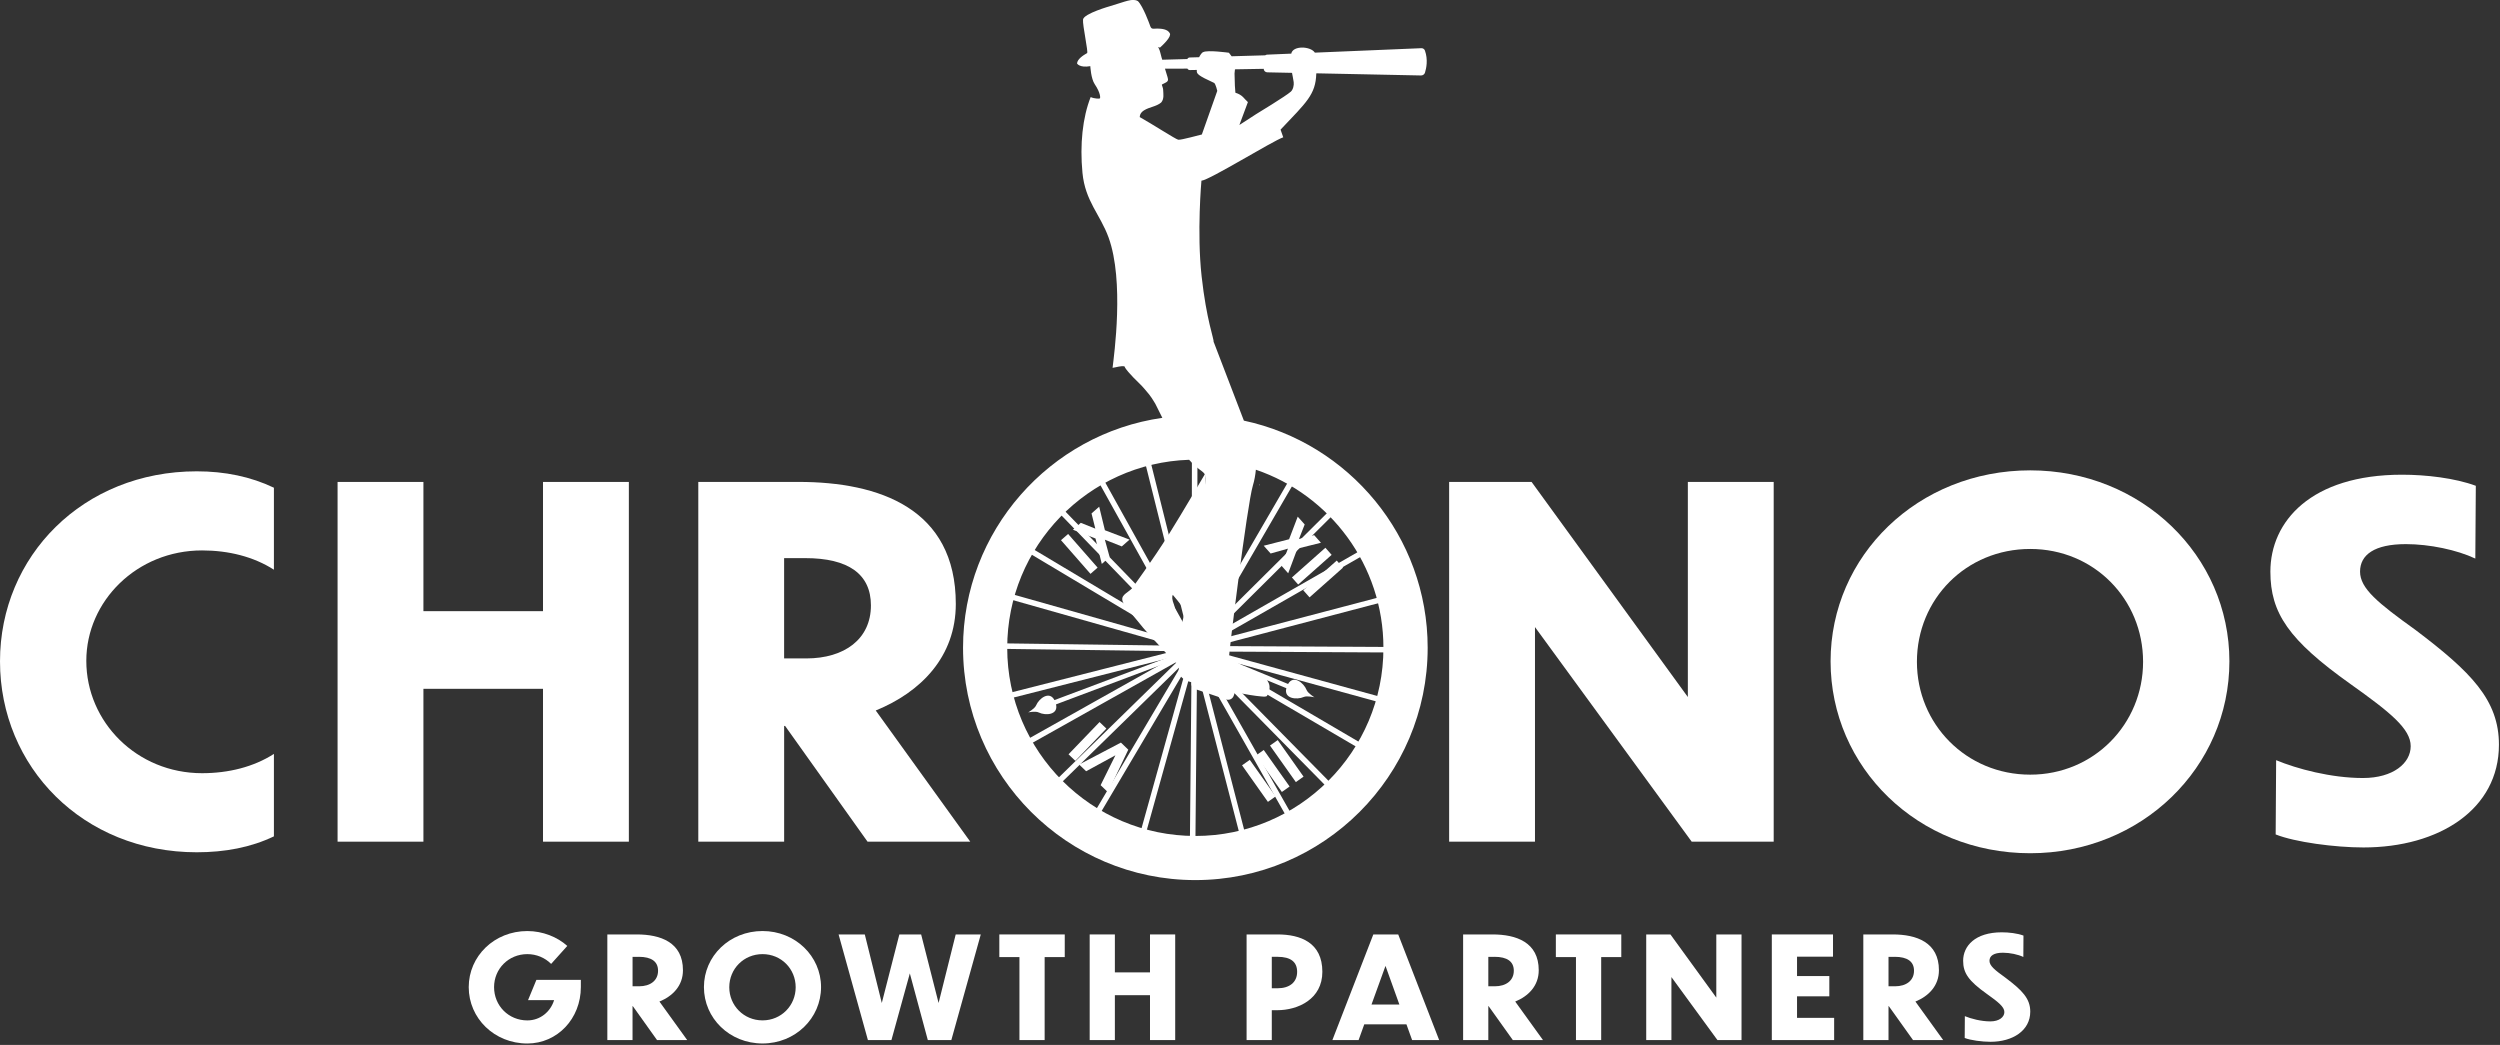 <?xml version="1.0" encoding="UTF-8" standalone="no"?>
<!DOCTYPE svg PUBLIC "-//W3C//DTD SVG 1.1//EN" "http://www.w3.org/Graphics/SVG/1.1/DTD/svg11.dtd">
<svg width="100%" height="100%" viewBox="0 0 1012 423" version="1.1" xmlns="http://www.w3.org/2000/svg" xmlns:xlink="http://www.w3.org/1999/xlink" xml:space="preserve" xmlns:serif="http://www.serif.com/" style="fill-rule:evenodd;clip-rule:evenodd;stroke-linejoin:round;stroke-miterlimit:2;">
    <rect x="0" y="0" width="1012" height="423" fill="#333333" stroke="none"/>
    <g>
        <path d="M427.48,285.13C428.5,289.44 423.18,289.74 420.48,288.41C419.17,287.76 416.2,288.38 416.2,288.38C416.2,288.38 418.84,286.88 419.41,285.54C420.57,282.76 424.77,279.49 426.84,283.4L483.15,262.24C483.59,262.07 484.1,262.33 484.28,262.8C484.46,263.28 484.24,263.8 483.8,263.97L427.48,285.13Z" style="fill:white;"/>
        <path d="M486.78,255.85C486.25,256.75 479.58,246.24 474.73,240.79C474.37,241.61 474.42,242.71 475.28,244.92C475.28,244.92 476.74,250.6 477.62,252.68C478.05,253.71 479.97,257.9 480.39,258.96C481.1,260.77 477.9,269.09 477.9,269.09C475.74,269.03 470.99,263.13 469.38,261.45C467.77,259.77 463,254.64 460.49,251.37C457.98,248.1 456.46,247.31 454.78,244.17C453.11,241.03 456.01,240.36 458.18,238.24C458.18,238.24 466.88,226.33 472.92,216.66C478.97,206.99 488.14,191.25 488.14,191.25L486.78,255.85Z" style="fill:white;fill-rule:nonzero;"/>
        <g>
            <path d="M235.13,399.53L235.13,396.66L217.13,396.66L213.75,404.86L224.3,404.86C222.87,409.56 218.68,413.06 213.47,413.06C205.85,413.06 200,407.1 200,399.59C200,392.19 205.85,386.23 213.47,386.23C217.14,386.23 220.58,387.66 223.1,390.19L229.64,382.91C225.63,379.3 219.72,376.89 213.47,376.89C200.11,376.89 189.74,387.04 189.74,399.59C189.74,412.2 200.12,422.41 213.47,422.41C225.62,422.4 235.13,412.37 235.13,399.53" style="fill:white;fill-rule:nonzero;"/>
            <path d="M258.58,387.32C263.68,387.32 266.38,389.21 266.38,392.94C266.38,396.95 263.23,399.25 258.7,399.25L256.06,399.25L256.06,387.33L258.58,387.33L258.58,387.32ZM265.97,421.02L278.18,421.02L266.94,405.43C272.27,403.25 276.46,399.07 276.46,392.76C276.46,381.41 267.34,378.26 257.77,378.26L245.85,378.26L245.85,421.03L256.05,421.03L256.05,407.27L256.16,407.27L265.97,421.02Z" style="fill:white;fill-rule:nonzero;"/>
            <path d="M308.68,386.23C316.25,386.23 322.09,392.19 322.09,399.64C322.09,407.04 316.24,413.05 308.68,413.05C301.06,413.05 295.21,407.03 295.21,399.64C295.21,392.19 301.06,386.23 308.68,386.23M308.68,376.88C295.32,376.88 284.95,387.03 284.95,399.58C284.95,412.19 295.33,422.4 308.68,422.4C321.92,422.4 332.36,412.2 332.36,399.58C332.36,387.03 321.92,376.88 308.68,376.88" style="fill:white;fill-rule:nonzero;"/>
            <path d="M386.87,378.26L379.94,406.01L372.88,378.26L364.06,378.26L356.95,406.01L350.07,378.26L339.46,378.26L351.33,421.02L360.85,421.02L368.3,394.03L375.58,421.02L385.1,421.02L397.02,378.26L386.87,378.26Z" style="fill:white;fill-rule:nonzero;"/>
            <path d="M404.53,378.26L404.53,387.43L412.67,387.43L412.67,421.02L422.87,421.02L422.87,387.43L431.01,387.43L431.01,378.26L404.53,378.26Z" style="fill:white;fill-rule:nonzero;"/>
            <path d="M465.52,378.26L465.52,393.62L451.3,393.62L451.3,378.26L441.1,378.26L441.1,421.02L451.3,421.02L451.3,402.85L465.52,402.85L465.52,421.02L475.72,421.02L475.72,378.26L465.52,378.26Z" style="fill:white;fill-rule:nonzero;"/>
            <path d="M517.17,387.32C522.56,387.32 525.08,389.44 525.08,393.4C525.08,397.64 521.98,400.05 517.17,400.05L514.82,400.05L514.82,387.32L517.17,387.32ZM517,408.93C525.43,408.93 535.29,404.46 535.29,393.39C535.29,381.52 526.4,378.26 517.17,378.26L504.62,378.26L504.62,421.02L514.82,421.02L514.82,408.92L517,408.92L517,408.93Z" style="fill:white;fill-rule:nonzero;"/>
            <path d="M560.85,390.99L566.47,406.64L555.18,406.64L560.85,390.99ZM555.92,378.26L539.35,421.02L549.96,421.02L552.25,414.66L569.33,414.66L571.62,421.02L582.57,421.02L566,378.26L555.92,378.26Z" style="fill:white;fill-rule:nonzero;"/>
            <path d="M604.99,387.32C610.09,387.32 612.79,389.21 612.79,392.94C612.79,396.95 609.64,399.25 605.11,399.25L602.47,399.25L602.47,387.33L604.99,387.33L604.99,387.32ZM612.39,421.02L624.6,421.02L613.36,405.43C618.69,403.25 622.88,399.07 622.88,392.76C622.88,381.41 613.77,378.26 604.19,378.26L592.27,378.26L592.27,421.03L602.47,421.03L602.47,407.27L602.58,407.27L612.39,421.02Z" style="fill:white;fill-rule:nonzero;"/>
            <path d="M629.81,378.26L629.81,387.43L637.95,387.43L637.95,421.02L648.16,421.02L648.16,387.43L656.3,387.43L656.3,378.26L629.81,378.26Z" style="fill:white;fill-rule:nonzero;"/>
            <path d="M694.76,378.26L694.76,403.83L676.19,378.26L666.39,378.26L666.39,421.02L676.59,421.02L676.59,395.52L695.22,421.02L704.97,421.02L704.97,378.26L694.76,378.26Z" style="fill:white;fill-rule:nonzero;"/>
            <path d="M717.23,378.26L717.23,421.02L742.46,421.02L742.46,412.03L727.44,412.03L727.44,403.31L740.51,403.31L740.51,395.11L727.44,395.11L727.44,387.26L742,387.26L742,378.26L717.23,378.26Z" style="fill:white;fill-rule:nonzero;"/>
            <path d="M766.99,387.32C772.09,387.32 774.79,389.21 774.79,392.94C774.79,396.95 771.64,399.25 767.11,399.25L764.47,399.25L764.47,387.33L766.99,387.33L766.99,387.32ZM774.39,421.02L786.6,421.02L775.36,405.43C780.69,403.25 784.88,399.07 784.88,392.76C784.88,381.41 775.77,378.26 766.19,378.26L754.27,378.26L754.27,421.03L764.47,421.03L764.47,407.27L764.58,407.27L774.39,421.02Z" style="fill:white;fill-rule:nonzero;"/>
            <path d="M819.1,378.72C816.63,377.8 813.2,377.4 810.33,377.4C799.5,377.4 794.68,382.96 794.68,388.92C794.68,393.85 796.86,397.06 804.2,402.28C808.96,405.66 811.37,407.61 811.37,409.68C811.37,411.69 809.31,413.46 805.69,413.46C801.91,413.46 797.84,412.37 795.37,411.34L795.31,420.17C797.6,421.09 802.36,421.72 805.74,421.72C814.74,421.72 821.85,417.19 821.85,409.51C821.85,404.18 818.53,400.85 811.93,395.87C807.46,392.66 805.34,390.94 805.34,388.93C805.34,386.92 807.06,385.66 810.79,385.66C813.6,385.66 816.87,386.35 819.05,387.38L819.1,378.72Z" style="fill:white;fill-rule:nonzero;"/>
        </g>
        <g>
            <path d="M110.88,197.43C101.51,192.94 90.97,190.79 79.65,190.79C33.58,190.79 0,225.15 0,267.7C0,310.45 33.58,345 79.65,345C90.97,345 101.51,343.05 110.88,338.56L110.88,305.18C102.68,310.45 92.53,312.99 81.79,312.99C55.43,312.99 34.94,292.3 34.94,267.51C34.94,243.3 55.44,222.81 81.79,222.81C92.52,222.81 102.68,225.35 110.88,230.62L110.88,197.43Z" style="fill:white;fill-rule:nonzero;"/>
            <path d="M136.65,340.71L171.4,340.71L171.4,278.83L219.81,278.83L219.81,340.71L254.56,340.71L254.56,195.09L219.81,195.09L219.81,247.4L171.4,247.4L171.4,195.09L136.65,195.09L136.65,340.71Z" style="fill:white;fill-rule:nonzero;"/>
            <path d="M326,225.93C343.37,225.93 352.55,232.37 352.55,245.06C352.55,258.72 341.81,266.53 326.39,266.53L317.41,266.53L317.41,225.93L326,225.93ZM351.18,340.71L392.76,340.71L354.5,287.61C372.66,280.19 386.91,265.94 386.91,244.47C386.91,205.82 355.87,195.08 323.27,195.08L282.67,195.08L282.67,340.71L317.42,340.71L317.42,293.86L317.81,293.86L351.18,340.71Z" style="fill:white;fill-rule:nonzero;"/>
            <path d="M684.8,340.71L717.99,340.71L717.99,195.09L683.24,195.09L683.24,282.15L619.99,195.09L586.61,195.09L586.61,340.71L621.36,340.71L621.36,253.84L684.8,340.71Z" style="fill:white;fill-rule:nonzero;"/>
            <path d="M821.84,222.22C847.61,222.22 867.52,242.52 867.52,267.9C867.52,293.08 847.61,313.58 821.84,313.58C795.88,313.58 775.97,293.08 775.97,267.9C775.96,242.52 795.88,222.22 821.84,222.22M821.84,190.4C776.36,190.4 741.02,224.95 741.02,267.7C741.02,310.65 776.35,345.39 821.84,345.39C866.93,345.39 902.46,310.64 902.46,267.7C902.46,224.95 866.93,190.4 821.84,190.4" style="fill:white;fill-rule:nonzero;"/>
            <path d="M1002.21,196.65C993.82,193.53 982.1,192.16 972.34,192.16C935.45,192.16 919.05,211.09 919.05,231.4C919.05,248.19 926.47,259.12 951.45,276.88C967.65,288.4 975.85,295.03 975.85,302.06C975.85,308.89 968.82,314.94 956.52,314.94C943.64,314.94 929.78,311.23 921.38,307.72L921.19,337.78C929,340.9 945.2,343.05 956.72,343.05C987.37,343.05 1011.57,327.63 1011.57,301.47C1011.57,283.32 1000.25,271.99 977.8,255.01C962.57,244.08 955.35,238.22 955.35,231.39C955.35,224.56 961.2,220.26 973.9,220.26C983.47,220.26 994.59,222.6 1002.01,226.11L1002.21,196.65Z" style="fill:white;fill-rule:nonzero;"/>
        </g>
        <path d="M509.82,196.1C509.72,196.09 509.66,196.07 509.65,196.06C509.94,196.92 509.91,196.57 509.82,196.1" style="fill:white;fill-rule:nonzero;"/>
        <path d="M484.44,257.14C487.63,257.14 490.22,259.73 490.22,262.92C490.22,266.11 487.63,268.7 484.44,268.7C481.25,268.7 478.66,266.11 478.66,262.92C478.66,259.73 481.25,257.14 484.44,257.14Z" style="fill:white;"/>
        <g>
            <path d="M482.73,348.46L482.72,348.46C482.1,348.45 481.61,347.95 481.61,347.33L482.33,271.05L461.84,344.53C461.67,345.13 461.06,345.47 460.46,345.31C459.87,345.14 459.52,344.53 459.68,343.93L480.17,270.45L441.32,336.1C441.01,336.63 440.32,336.81 439.79,336.49C439.26,336.18 439.08,335.49 439.4,334.96L478.25,269.31L423.7,322.63C423.26,323.06 422.55,323.05 422.12,322.61C421.69,322.17 421.7,321.46 422.14,321.03L476.69,267.71L410.17,305.05C409.63,305.35 408.95,305.16 408.65,304.62C408.35,304.08 408.54,303.4 409.08,303.1L475.6,265.76L401.67,284.56C401.07,284.71 400.46,284.35 400.31,283.75C400.16,283.15 400.52,282.54 401.12,282.39L475.05,263.59L398.77,262.56C398.15,262.55 397.66,262.04 397.67,261.43C397.68,260.81 398.16,260.33 398.8,260.33L475.08,261.36L401.68,240.57C401.09,240.4 400.74,239.78 400.91,239.19C401.08,238.6 401.7,238.25 402.29,238.42L475.69,259.21L410.2,220.09C409.67,219.77 409.5,219.09 409.81,218.56C410.13,218.03 410.81,217.86 411.34,218.17L476.83,257.29L423.74,202.52C423.31,202.08 423.32,201.37 423.76,200.94C424.2,200.51 424.91,200.52 425.34,200.96L478.43,255.73L441.37,189.06C441.07,188.52 441.26,187.84 441.8,187.54C442.34,187.24 443.02,187.43 443.32,187.97L480.38,254.65L461.89,180.64C461.74,180.04 462.1,179.43 462.7,179.29C463.3,179.14 463.9,179.5 464.05,180.1L482.4,253.55L482.49,177.84C482.49,177.22 482.99,176.72 483.61,176.72C484.23,176.72 484.73,177.22 484.73,177.84L484.64,254.12L504.52,180.47C504.68,179.87 505.3,179.52 505.89,179.68C506.49,179.84 506.84,180.45 506.68,181.05L486.8,254.7L525.11,188.73C525.42,188.2 526.1,188.01 526.64,188.33C527.17,188.64 527.35,189.32 527.05,189.86L488.74,255.83L542.86,202.06C543.3,201.63 544.01,201.63 544.44,202.07C544.87,202.51 544.87,203.22 544.43,203.65L490.31,257.42L556.52,219.54C557.05,219.24 557.74,219.42 558.05,219.95C558.36,220.49 558.17,221.17 557.64,221.48L491.43,259.36L565.21,239.96C565.8,239.8 566.42,240.16 566.57,240.76C566.73,241.36 566.37,241.97 565.77,242.12L491.99,261.52L568.27,261.92C568.89,261.92 569.38,262.43 569.38,263.04C569.38,263.66 568.88,264.15 568.26,264.15L568.25,264.15L491.97,263.75L565.54,283.93C566.14,284.09 566.49,284.71 566.32,285.3C566.16,285.9 565.54,286.24 564.95,286.08L491.38,265.9L557.19,304.48C557.72,304.79 557.9,305.48 557.59,306.01C557.28,306.54 556.59,306.72 556.06,306.41L490.25,267.83L543.79,322.17C544.22,322.61 544.22,323.32 543.78,323.75C543.34,324.18 542.63,324.18 542.2,323.74L488.66,269.4L526.27,335.77C526.57,336.31 526.39,336.99 525.85,337.29C525.31,337.59 524.63,337.41 524.33,336.87L486.72,270.5L505.82,344.35C505.98,344.95 505.62,345.56 505.02,345.71C504.43,345.87 503.81,345.51 503.66,344.91L484.56,271.06L483.84,347.34C483.84,347.96 483.34,348.46 482.73,348.46Z" style="fill:white;fill-rule:nonzero;"/>
        </g>
        <path d="M503.52,170.27C498.45,157.06 491.34,138.51 491.34,138.51C491.34,138.51 491.33,138.51 491.29,138.53C491.48,137.23 488.37,129.61 486.41,111.81C484.45,94.01 486.34,73.15 486.34,73.15C489.54,72.94 515.29,56.97 519.46,55.58C519.46,55.58 518.54,53.02 518.37,52.48C528.83,41.42 532.59,38.33 532.83,29.77L532.89,29.77C532.88,29.74 532.88,29.71 532.87,29.68L575.23,30.55C575.95,30.56 576.61,30.11 576.83,29.41C577.38,27.66 578.12,24.15 576.81,20.47C576.6,19.87 576,19.48 575.36,19.51L532.27,21.31C530.51,18.65 523.34,18.36 522.7,21.71L512.95,22.12C512.65,22.13 512.38,22.23 512.15,22.39L498.56,22.78C498.03,22.08 497.46,21.35 497.46,21.35C497.46,21.35 488.79,20.14 487.04,21.11C486.42,21.29 485.73,22.52 485.4,23.16L481.59,23.27C481.16,23.28 480.79,23.54 480.62,23.9L470.48,24.18C470.39,23.89 470.3,23.6 470.21,23.31C469.84,22.12 469.63,20.63 469.06,19.52C468.98,19.36 468.86,19.23 468.73,19.11L468.77,19.11C469.05,19.15 469.32,19.19 469.58,19.25C470.97,18 474.24,14.86 473.56,13.51C472.68,11.75 470.16,11.6 468.44,11.56C466.24,11.65 466.04,11.94 465.35,9.83C465.35,9.83 462.74,2.55 460.64,0.47C458.46,-0.84 455.65,0.63 449.46,2.46C449.46,2.46 438.75,5.47 438.41,7.9C438.16,10.12 440.62,21.18 440.06,21.49C438.35,22.45 436.14,23.94 435.98,25.68C435.98,25.68 436.94,27.55 441.36,26.78C441.36,26.78 441.61,31.82 443.14,34.08C445.59,37.71 445.45,39.7 445.23,39.84C445.01,39.98 443.14,40.02 441.5,39.3C438.24,47.56 437.08,58.43 438.18,69.95C439.28,81.47 445.36,86.79 448.75,96.13C455.17,113.78 450.96,143.82 450.37,148.9C452.26,148.62 453.61,148.06 455.17,148.29C455.74,149.67 457.61,151.52 458.85,152.87C459.7,153.8 462.1,155.94 463.4,157.55C464.71,159.17 465.51,159.77 467.66,163.42C468.68,165.41 469.61,167.31 470.52,169.14C424.97,175.65 389.84,214.91 389.84,262.22C389.84,314.07 432.02,356.26 483.88,356.26C535.74,356.26 577.92,314.08 577.92,262.22C577.92,217.12 545.98,179.33 503.52,170.27ZM499.91,28.06L511.54,27.86C511.57,28.64 512.2,29.26 512.98,29.28L523.02,29.49C523.04,29.73 523.06,29.88 523.08,29.88C523.08,29.88 523.53,32.08 523.69,33.26C523.84,34.44 523.48,36.22 522.55,37.08C520.59,38.87 508.53,46.17 508.53,46.17L501.7,50.6L505.15,41.33C503.59,39.99 503.13,38.48 500.09,37.53L499.88,34.69L499.74,29.76C499.73,29.75 499.85,29.03 499.91,28.06ZM461.36,47.39C461.4,47.02 461.45,46.66 461.59,46.32C461.88,45.6 462.49,45.06 463.14,44.65C465.29,43.31 468.07,43.14 470.02,41.52C471.36,40.06 470.87,37.72 470.87,36.79C470.88,35.21 470.08,34.37 470.4,34.18C471.37,33.63 472.34,33.35 472.66,32.8C472.94,32.33 472.78,31.73 472.62,31.21C472.27,30.07 471.93,28.94 471.58,27.8L480.65,27.78C480.85,28.13 481.22,28.37 481.64,28.36L484.47,28.31C484.47,28.39 484.47,28.51 484.46,28.66C484.42,29.84 484.79,30.52 491.53,33.59C492.16,34.18 492.75,36.79 492.75,36.79L486.51,54.44C485.74,54.57 478.09,56.76 476.95,56.56C475.92,56.38 466.12,50.03 461.36,47.39ZM483.88,338.4C441.88,338.4 407.72,304.23 407.72,262.24C407.72,221.09 440.52,187.46 481.36,186.12C485.81,191.27 487.89,190.4 488.17,193.69C488.24,195.55 482.13,221.86 481.55,233.83C480.97,245.8 475.95,261.54 475.95,261.54C475.57,262.84 480.29,264.07 479.92,265.1C479.86,265.18 473.03,272.88 481.03,275.79C481.31,275.89 481.75,276.03 482.31,276.19C482.06,277.37 482.72,278.57 483.88,278.96L496.37,283.15C497.63,283.57 498.99,282.89 499.41,281.64L499.88,280.23C504.16,281.07 508.15,281.74 510.56,281.92C511.36,282.03 512.05,282.04 512.54,281.89C512.67,281.86 512.77,281.83 512.83,281.78C512.83,281.78 515.25,278.24 512.88,275.36L520.72,278.59C519.58,282.87 524.98,283.37 527.75,282.14C529.1,281.54 532.1,282.27 532.1,282.27C532.1,282.27 529.45,280.67 528.91,279.3C527.8,276.47 523.61,273.03 521.41,276.87L502.53,269.1C499.77,267.57 497.5,266.32 497.5,266.32C497.19,266.13 504.86,204.16 507.15,196.59C507.82,194.38 508.19,192.14 508.38,190.14C538.38,200.37 560.01,228.83 560.01,262.25C560.05,304.24 525.88,338.4 483.88,338.4Z" style="fill:white;"/>
        <path d="M441.43,232.3L444.31,229.77L432.37,216.15L429.49,218.67L441.43,232.3Z" style="fill:white;fill-rule:nonzero;"/>
        <path d="M454.1,221.19L457.24,218.44L447.27,214.64L444.95,205.11L441.85,207.84L443.38,213.99L437.51,211.64L434.32,214.43L443.46,217.99L446.01,228.28L449.18,225.5L447.25,218.47L454.1,221.19Z" style="fill:white;fill-rule:nonzero;"/>
        <path d="M436.83,309.47L439.67,312.2L451.52,305.74L445.53,317.84L448.51,320.7L456.73,303.47L453.75,300.6L436.83,309.47Z" style="fill:white;fill-rule:nonzero;"/>
        <path d="M447.86,294.93L445.1,292.28L432.54,305.34L435.3,307.99L447.86,294.93Z" style="fill:white;fill-rule:nonzero;"/>
        <path d="M513.25,324.6L516.37,322.38L505.91,307.59L502.78,309.8L513.25,324.6Z" style="fill:white;fill-rule:nonzero;"/>
        <path d="M518.9,320.59L522.03,318.38L511.56,303.59L508.44,305.8L518.9,320.59Z" style="fill:white;fill-rule:nonzero;"/>
        <path d="M524.56,316.59L527.68,314.38L517.22,299.59L514.09,301.8L524.56,316.59Z" style="fill:white;fill-rule:nonzero;"/>
        <path d="M518.69,228.95L521.46,232.07L525.19,222.08L534.71,219.71L531.97,216.62L525.82,218.19L528.14,212.3L525.32,209.14L521.82,218.29L511.55,220.91L514.35,224.06L521.36,222.09L518.69,228.95Z" style="fill:white;fill-rule:nonzero;"/>
        <path d="M522.96,233.76L525.5,236.63L539.05,224.6L536.51,221.73L522.96,233.76Z" style="fill:white;fill-rule:nonzero;"/>
        <path d="M527.56,238.95L530.1,241.81L543.65,229.78L541.11,226.92L527.56,238.95Z" style="fill:white;fill-rule:nonzero;"/>
    </g>
</svg>
